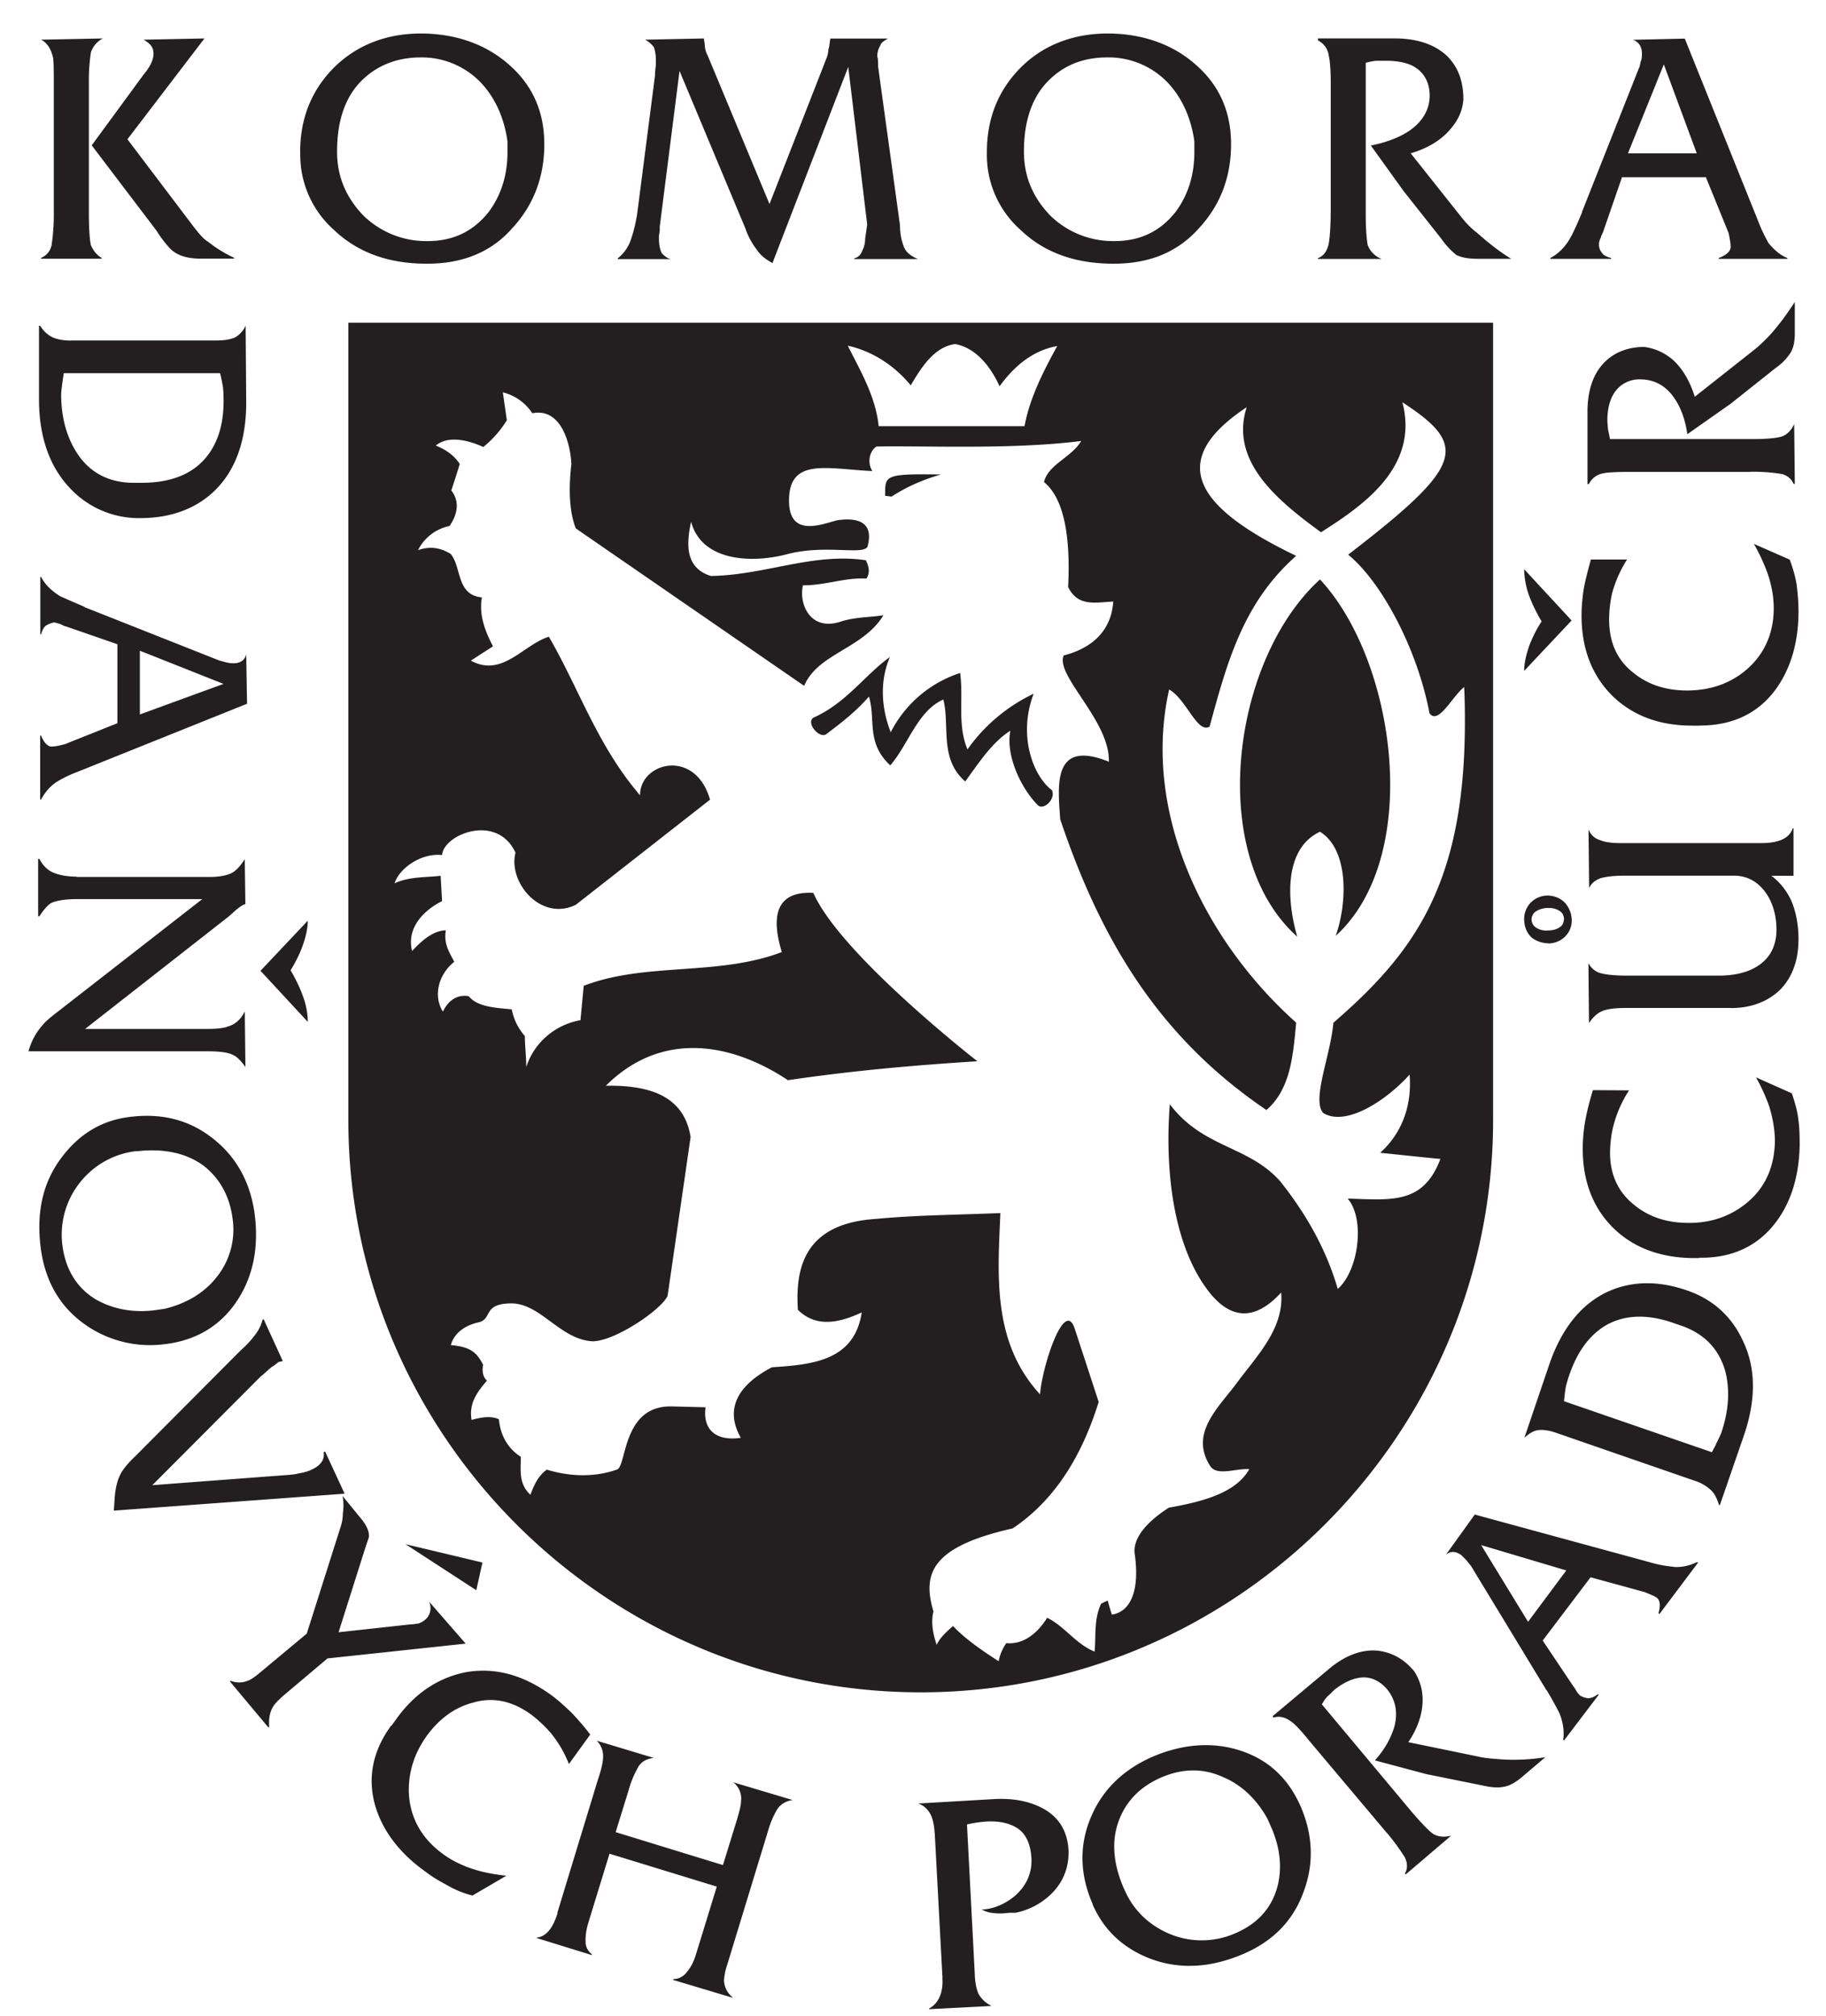 <svg width="48" height="53" fill="none" xmlns="http://www.w3.org/2000/svg"><path fill-rule="evenodd" clip-rule="evenodd" d="M2.41 3.822l1.364-1.861c.183-.215.261-.399.261-.551 0-.162-.078-.262-.261-.367l1.6-.032-2.024 2.65 1.762 2.328c.13.161.23.292.361.367.162.13.399.292.682.42v.022h-.887c-.336 0-.629-.078-.813-.283a2.896 2.896 0 01-.336-.445L2.41 3.819v.003zm-.996 1.725V2.222c0-.345 0-.604-.021-.713-.053-.23-.162-.392-.315-.466l1.625-.032a.635.635 0 00-.314.368 5.061 5.061 0 00-.053.812v3.387c0 .414.021.734.053.865.053.13.152.262.283.336v.022H1.078v-.022a.454.454 0 00.283-.367 5.49 5.49 0 00.053-.865zM7.89 4c0-.912.314-1.672.943-2.276.582-.55 1.341-.843 2.228-.843.888 0 1.678.267 2.282.787.65.551.965 1.258.965 2.123 0 .865-.283 1.6-.834 2.198-.576.66-1.342.943-2.25.943-.997 0-1.81-.284-2.444-.887a2.634 2.634 0 01-.887-2.014V4h-.003zm.97-.022c0 .66.231 1.201.683 1.678a2.359 2.359 0 001.7.681c.68 0 1.2-.261 1.599-.76.314-.42.498-.942.498-1.577v-.284c-.084-.604-.314-1.126-.682-1.525a2.149 2.149 0 00-1.6-.682c-.625 0-1.18.215-1.6.66-.392.42-.597 1.018-.597 1.809zm7.882 1.7l.476-3.692c0-.131.022-.237.022-.293v-.152c0-.106-.022-.206-.047-.293a.67.67 0 00-.236-.205l1.547-.032c0 .053.022.106.022.184a.65.65 0 00.078.268l1.624 3.9 1.494-3.822a.665.665 0 00.053-.237c.031-.078.031-.184.053-.29h1.516c-.1.053-.183.106-.205.184a.542.542 0 00-.078.293c.022.053.022.162.022.261l.575 4.168c0 .262.053.445.106.576.053.137.184.237.368.314h-1.678V6.79a.276.276 0 00.205-.184.708.708 0 00.084-.336l.053-.368-.498-4.143-1.992 5.155c-.183-.1-.314-.2-.42-.361a1.953 1.953 0 01-.293-.551l-1.73-4.137-.52 4.09v.1c0 .053-.022.106-.022.184 0 .183.022.314.078.42.053.053.13.13.236.152H16.24V6.79a1.05 1.05 0 00.346-.498c.053-.153.105-.337.152-.604l.003-.01zM25.942 4c0-.912.315-1.672.943-2.276.576-.55 1.342-.843 2.23-.843.886 0 1.677.267 2.28.787.651.551.966 1.258.966 2.123 0 .865-.284 1.6-.835 2.198-.582.66-1.341.943-2.253.943-.996 0-1.815-.284-2.444-.887a2.633 2.633 0 01-.887-2.014V4zm.974-.022c0 .66.23 1.201.682 1.678a2.359 2.359 0 001.7.681c.681 0 1.201-.261 1.6-.76.314-.42.498-.942.498-1.577v-.284c-.084-.604-.315-1.126-.682-1.525a2.15 2.15 0 00-1.6-.682c-.66 0-1.18.215-1.6.66-.389.42-.598 1.018-.598 1.809zm8.065 1.6V2.19c0-.361-.021-.598-.052-.728a.516.516 0 00-.284-.399v-.053h2.014c.604 0 1.071.162 1.395.477.283.292.414.66.414 1.126-.022.315-.153.573-.368.813-.23.261-.575.476-1.017.604l1.332 1.677c.084.106.215.262.42.42.261.231.55.468.89.676h-.859c-.236 0-.42-.022-.582-.1a1.985 1.985 0 01-.39-.42L36.9 5.027l-.865-1.202c.42-.084.76-.215 1.027-.398.336-.237.52-.551.52-.918 0-.315-.131-.576-.368-.729-.183-.13-.476-.183-.79-.183h-.23c-.054 0-.163.021-.293.053v3.953c0 .42.022.681.053.843a.635.635 0 00.367.361h-1.678v-.022c.153-.052.237-.183.283-.367.032-.184.053-.467.053-.834l.003-.006zm6.602 0l1.495-3.776c.03-.053.03-.106.052-.184.032-.077.032-.152.032-.205 0-.184-.084-.314-.237-.367l1.363-.031 1.94 4.824c.1.262.205.445.261.551.13.153.29.315.498.392v.022H45.18v-.022c.205-.077.314-.183.314-.292 0-.078-.022-.206-.053-.361l-.598-1.47h-2.206l-.498 1.442c-.022.053-.053.105-.053.13-.022.053-.053.106-.053.184a.32.32 0 00.084.237c.022.053.13.105.236.13v.022h-1.6v-.022c.206-.106.393-.292.52-.52.053-.084.162-.314.315-.681l-.004-.003zm1.211-1.547h1.809l-.866-2.338-.943 2.338zm-21.66 13.994l-5.999-4.136c-.184-.477-.184-1.102-.115-1.694-.031-.588-.29-1.478-1.027-1.332a1.296 1.296 0 00-.775-.55l.105.734a2.76 2.76 0 01-.619.703c-.361-.168-.918-.32-1.248-.037.305.121.498.283.629.482-.069.237-.147.467-.221.697.236.306.152.645-.047.934a1.195 1.195 0 00-.828.635c.367-.13.644-.03.859.1.29.352.146 1.08.819 1.142-.078.46.078.875.292 1.286l-.582.376c.828.452 1.37-.414 2.051-.628.803 1.385 1.273 2.857 2.397 4.168-.006-.866 1.448-1.249 1.84.115l-3.53 2.764c-.918.445-1.784-.588-1.584-1.37-.483-1.049-1.893-.482-1.93.062-.545-.062-1.127.346-1.248.744.383-.183.818-.152 1.21-.199l.038.666c-.567.284-.928.766-.788 1.31.246-.26.53-.528.887-.544-.062.346.085.567.221.828-.445.361-.544.928-.298 1.31.115-.245.336-.466.681-.404.221.283.72.305 1.127.345.062.284.162.483.346.704 0 .252.037.55.037.812.2-.629.744-1.111 1.425-1.232l.085-.903c1.63-.629 3.523-.246 5.207-.887-.2-.666-.336-1.616.828-1.557.72 1.631 4.314 4.427 4.314 4.427-1.678.105-3.324.252-4.98.498-1.426-.95-3.287-1.348-4.787.146 1.195-.022 2.06.293 2.228 1.348l-.604 4.168c-.137.351-1.378 1.201-1.976 1.201-.85-.047-1.363-.996-2.13-.996-.765 0-.491.414-.865.498-.376.084-.644.293-.728.598.52.046.682.193.85.52-.037.168 0 .33.1.413-.268.315-.477.598-.405 1.034.22-.062.513-.121.719-.016.037.39.205.744.576.987 0 .352-.063.703.252.996.1-.268.205-.498.43-.66.619.184 1.241.206 1.839 0 .268-.062.13-1.693 1.447-1.662l.888.022c-.078.56.245.903.927.803-.414-.728-.121-1.363.819-1.855 1.117-.069 2.166-.193 2.36-1.441-.63.292-1.212.392-1.679-.069-.068-1.074.147-2.275 2.067-2.39 1.043-.1 2.167-.106 3.256-.153-.068 1.64-.22 3.393 1.043 4.766.053-.735.644-2.55.912-1.725l.629 1.924c-.414 1.332-1.096 2.543-2.26 3.324-2.107.476-2.39 1.164-2.083 2.182-.068.277-.021.56.084.881.084-.193.262-.346.43-.498.32.346.797.666 1.201.928.022-.147.1-.337.2-.477.492.047.859-.32 1.074-.666.45.215.75.688 1.248.89.037-.435-.022-.843.168-1.257.053-.031.115-.062.177-.084.031.121.069.246.106.367.476-.068.75-.604.598-1.625-.038-.488.498-.927.902-1.186.95-.168 1.768-.404 2.114-1.011-.346-.031-.86.199-1.034-.094-.535-.85.215-1.515.692-2.154.535-.728 1.263-1.447 1.18-2.396-.514.56-1.212.918-1.955-.094-.903-1.226-1.102-3.193-.972-4.855.881 1.164 2.067 1.08 2.905 2.029.687.865 1.21 1.793 1.51 2.826.56-.498.718-1.855.26-2.375 1.143.032 1.983.162 2.438-1.042-.551-.053-1.034-.106-1.584-.162.55-.492.843-1.211.774-2.055-.644.713-1.683 1.364-2.266 1.012-.32-.33.194-1.532.262-2.375 2.306-1.992 3.63-3.938 3.44-8.824-.306.23-.682 1.011-.913.688-.32-1.694-1.263-3.456-2.138-4.168 3.047-2.344 3.178-2.864 1.426-4.006.451 1.724-1.074 2.736-2.139 3.417-1.17-.85-2.406-1.883-1.954-3.287-2.267 1.5-1.133 2.736 1.3 3.907-1.394 1.232-1.814 2.795-2.275 4.488-.32.2-.62-.734-1.064-.974-.72 3.203.902 6.58 3.34 8.756-.084.875-.147 1.746-.782 2.297-2.873-1.945-4.373-4.535-5.422-7.645-.053-.843-.23-2.123 1.28-1.51.03-1.08-1.417-2.265-1.187-2.794.576-.147 1.242-.52 1.302-1.417-.461.022-.928.147-1.186-.383.053-1.074-.032-2.266-.635-2.758.115-.466.719-.644.98-1.08-1.824.237-4.298.116-5.385.147-.2.137-.236.445-.106.644-1.18-.053-2.191-.367-2.191.775 0 .971.828.635 1.258.52.613-.093.974.093.803.697-.131.221-1.08-.062-2.077.184-.949.261-2.281.205-2.558-.844-.131.598-.153 1.217.52 1.426 1.425-.022 2.689-.62 4.074-.414.1.208.1.345.016.482-.582-.03-1.065.178-1.669.178-.115.476.184 1.226 1.002.95.368-.116.735-.107 1.112-.163-.53.875-1.715 1.003-2.076 1.84l-.013.012zm13.564-2.795c2.008 2.154 2.705 7.284.414 9.37.315-.897.336-2.276-.414-2.737-.934.436-.887 1.768-.597 2.758-2.391-2.129-1.74-7.262.597-9.39zm-9.957-2.758c-1.51-.021-1.473.022-1.473.56l.168.022c.352-.23.782-.435 1.302-.582h.003zM21.37 18.87c.865-.377 1.363-1.127 2.023-1.6-.29.675-.206 1.4.022 1.977a3.131 3.131 0 011.824-1.557c.093.676-.078 1.363.193 2.008a4.487 4.487 0 011.74-1.463c-.42 1.095-.016 2.166.482 2.537.1.23-.205.52-.36.404-.43-.42-.866-1.294-.735-1.967-.483.299-.85.875-1.186 1.332-.691-.597-.399-1.478-.576-2.154-.682.305-.919 1.186-1.395 1.731-.644-.598-.376-1.21-.56-1.808-.352.404-.744.703-1.133.996-.184.1-.514-.293-.336-.436h-.003zm1.724-7.667h3.838c.13-.719.483-1.425.86-2.107-.645.115-1.134.53-1.517 1.058-.236-.529-.635-1.018-1.17-1.11-.535.077-.865.575-1.164 1.085-.436-.529-1.018-.902-1.656-1.042.336.666.734 1.341.812 2.113l-.003.003zm16.155-2.72v20.957c0 8.28-6.764 15.044-15.044 15.044H24.2c-8.28 0-15.043-6.764-15.043-15.043V8.482h30.096-.003zm-37.39.467h3.823c.23 0 .398-.031.513-.09a.677.677 0 00.262-.3l.015 2.024c0 .98-.267 1.74-.79 2.275-.492.498-1.164.76-1.999.76a2.469 2.469 0 01-1.808-.75c-.566-.576-.85-1.37-.85-2.382V8.563h.031a.805.805 0 00.315.299c.137.062.305.09.488.09v-.003zm-.183.859c-.006.053-.022.152-.038.261-.015.122-.03.23-.03.3 0 .603.146 1.126.42 1.546.336.514.843.775 1.484.775h.215c.788 0 1.373-.246 1.73-.719.284-.367.42-.85.42-1.425 0-.153-.005-.284-.015-.361a4.11 4.11 0 00-.077-.377H1.67h.006zm.545 6.15L5.76 17.36c.053.016.115.031.193.053a.877.877 0 00.183.022c.178 0 .3-.078.336-.237l.022 1.301-4.52 1.815c-.236.09-.404.19-.504.252-.168.115-.29.268-.392.452h-.022v-1.684h.022c.078.19.178.29.277.29.084 0 .2-.023.352-.063l1.379-.551v-2.076l-1.348-.467c-.047-.006-.1-.038-.13-.053a1.073 1.073 0 00-.184-.053.604.604 0 00-.206.078c-.062.037-.106.121-.137.236H1.06v-1.51h.021c.1.2.277.368.498.505.078.037.29.13.645.283l-.003.007zm1.456 1.143v1.678l2.198-.803-2.198-.872v-.003zM2.01 23.052H5.5c.23 0 .405-.03.53-.078.136-.046.276-.183.404-.392l.016 1.186c-.031 0-.106.038-.2.115-.046.032-.121.106-.236.206l-3.776 2.957H5.47c.237 0 .42-.022.514-.062.199-.053.351-.193.451-.399l.016 1.463c-.116-.168-.23-.277-.32-.314-.122-.069-.353-.1-.66-.1H.75a1.65 1.65 0 01.346-.66c.084-.115.246-.246.445-.398l3.776-2.942H2.015c-.29 0-.53.038-.666.1-.1.062-.205.184-.314.352h-.032v-1.51h.032c.084.162.199.283.345.352.153.068.361.115.629.115v.01zM8.09 26.86l-1.242-1.342 1.242-1.316c0 .193-.047.414-.13.644-.079.23-.2.46-.321.66.121.206.236.436.305.629.1.252.146.498.146.728v-.003zM3.45 29.355c.844-.1 1.584.1 2.207.62.598.492.943 1.164 1.043 1.983.1.843-.047 1.593-.461 2.222-.43.66-1.074 1.05-1.883 1.149a2.964 2.964 0 01-2.145-.53c-.666-.482-1.033-1.157-1.142-2.007-.115-.928.053-1.715.557-2.375.46-.613 1.058-.971 1.787-1.058l.037-.007v.003zm.13.903a2.205 2.205 0 00-1.493.844 2.2 2.2 0 00-.445 1.646c.084.629.382 1.111.88 1.41.446.252.96.352 1.532.284l.268-.038c.55-.13 1.027-.404 1.347-.803a1.99 1.99 0 00.445-1.569c-.077-.597-.345-1.07-.775-1.4-.46-.33-1.049-.452-1.761-.368l.003-.006zm-.566 9.13c.016-.252.069-.467.137-.604.069-.153.206-.315.405-.505l2.751-2.764c.169-.152.3-.292.362-.382.105-.122.193-.277.23-.436l.031-.022.504 1.102-.106.022c-.046.03-.105.09-.183.13-.078.063-.178.162-.293.253l-2.848 2.857 3.555-.268c.084-.006.193-.015.314-.046.13-.022.237-.053.33-.1.23-.109.336-.261.305-.451l.037-.022.514 1.111-6.067.445.022-.314v-.006zm3.854 4.55l1.195-.996.887-2.795c.031-.093.062-.22.062-.36a1.428 1.428 0 00-.006-.462l.476.582c.162.193.23.362.215.499 0 .006-.047.136-.115.345L8.9 42.905l1.883-.206c.063 0 .138-.015.206-.021a.512.512 0 00.184-.1.375.375 0 00.13-.2.418.418 0 00-.022-.276l.96 1.102-3.633.389-1.05.887c-.177.146-.304.268-.36.352-.1.137-.137.33-.122.56l-.021.015-1.012-1.21.022-.016a.595.595 0 00.445 0c.093-.031.215-.121.36-.246l-.002.003zM12.52 41.8l-1.861-1.21 2.023.482-.162.728zm-2.228 3.56l.121-.167c.489-.688 1.118-1.102 1.855-1.242.744-.122 1.47.068 2.198.588.184.13.367.299.545.467.177.184.351.383.504.588l-.56.775a3.013 3.013 0 00-.492-.834 3.41 3.41 0 00-.514-.476c-.482-.346-.987-.46-1.51-.305-.476.121-.88.414-1.21.859-.361.498-.514 1.033-.477 1.594.053.628.361 1.142.897 1.531.22.162.504.305.828.405.246.078.535.13.834.162l-.89.52a2.452 2.452 0 01-.635-.253c-.168-.093-.383-.205-.592-.367-.66-.467-1.102-1.033-1.31-1.672-.237-.75-.106-1.484.398-2.175l.01.003zm4.357 4.925l1.05-3.446.062-.193c.062-.205.093-.36.093-.476a.56.56 0 00-.168-.414l1.5.452c-.183.021-.314.093-.398.22a2.69 2.69 0 00-.268.645l-.336 1.086 2.82.866.361-1.17c.069-.231.115-.405.115-.514a.54.54 0 00-.205-.492l1.563.467a.584.584 0 00-.39.214 2.35 2.35 0 00-.252.576l-1.08 3.54a1.533 1.533 0 00-.084.413.6.6 0 00.23.446l-.006.006-1.562-.467.006-.022c.13 0 .268-.062.361-.193.1-.121.177-.268.23-.445l.551-1.793-2.82-.865-.55 1.793c-.063.199-.085.382-.079.52a.403.403 0 00.168.33l-.006.021-1.44-.445v-.016c.23-.021.42-.236.544-.65l-.01.006zm10.126 1.709l-.2-3.745c-.015-.261-.052-.445-.12-.566a.575.575 0 00-.315-.277l1.977-.115c.535-.031.974.062 1.326.261.404.23.613.589.644 1.065.022.476-.146.88-.483 1.195a1.873 1.873 0 01-.912.467h-.13c-.031 0-.1.006-.184.015-.121.007-.221 0-.314-.015-.084-.006-.175-.047-.262-.084.33-.016.635-.153.897-.377.29-.267.435-.597.414-.974-.022-.361-.137-.62-.337-.766-.205-.146-.488-.215-.828-.199a3.28 3.28 0 00-.529.078l.206 3.953c.006.205.046.392.1.504a.752.752 0 00.314.299l.015.016-1.624.084-.01-.016a.622.622 0 00.268-.283c.062-.122.1-.305.084-.52h.003zm3.938-1.967c-.337-.782-.346-1.563-.016-2.307.305-.697.85-1.217 1.61-1.547.78-.33 1.546-.392 2.265-.168.76.237 1.295.735 1.625 1.494.314.735.346 1.479.078 2.207-.268.766-.803 1.317-1.594 1.656-.859.367-1.677.414-2.45.121-.712-.276-1.216-.75-1.51-1.425l-.005-.031h-.004zm.834-.383c.236.566.66.965 1.21 1.195a2.19 2.19 0 001.7-.015c.598-.252.974-.666 1.127-1.249.121-.482.068-1.002-.162-1.531l-.109-.246c-.283-.504-.675-.88-1.149-1.08-.529-.246-1.073-.237-1.63 0-.551.237-.934.62-1.127 1.149-.19.513-.153 1.11.137 1.777h.003zm6.91-1.463l-2.045-2.428c-.215-.268-.383-.445-.476-.504-.147-.106-.3-.153-.461-.1l-.022-.037 1.463-1.227c.43-.367.865-.529 1.28-.498.367.038.703.206.98.545.162.252.23.52.22.813-.015.336-.136.697-.376 1.049l1.961.404c.137.022.33.038.567.053.336.016.697 0 1.074-.062l-.63.535c-.167.137-.335.23-.482.246-.161.031-.345.006-.535-.037l-1.485-.3-1.348-.36c.268-.299.43-.604.514-.897.093-.367.031-.703-.2-.98-.192-.221-.435-.33-.687-.299-.221.022-.46.137-.691.32-.069.063-.13.131-.178.169a.994.994 0 00-.152.215l2.381 2.848c.246.283.43.476.536.55.13.085.298.1.482.053l-1.195 1.018-.022-.021c.078-.131.069-.29-.006-.436a5.845 5.845 0 00-.467-.635v.003zm4.19-3.76l-1.977-3.256c-.037-.047-.078-.093-.121-.153l-.137-.136c-.147-.1-.277-.116-.405-.007l.76-1.058 4.697 1.28c.252.068.445.083.566.099.2.006.392-.037.576-.13l.031.015-1.012 1.347-.03-.015c.062-.205.037-.346-.038-.405-.069-.053-.184-.093-.32-.152l-1.426-.39-1.258 1.663.79 1.18c.032.037.063.093.079.115.021.046.062.1.115.152a.513.513 0 00.205.069c.084 0 .162-.031.262-.106l.022.015-.913 1.202-.021-.016c.03-.22 0-.46-.1-.703a8.91 8.91 0 00-.336-.604l-.01-.006zm-.477-1.793l1.003-1.348-2.238-.666 1.232 2.014h.003zm4.374-3.707l-3.608-1.248c-.215-.078-.392-.1-.52-.078-.13.022-.246.109-.345.199l.65-1.914c.315-.928.813-1.563 1.485-1.9.629-.304 1.348-.335 2.138-.061.676.23 1.165.675 1.457 1.295.361.728.367 1.571.038 2.527l-.63 1.824-.021-.006c-.047-.146-.106-.293-.215-.392a1.124 1.124 0 00-.43-.246zm.46-.75c.016-.047.078-.137.116-.237.052-.1.1-.2.13-.277.19-.566.23-1.102.106-1.6-.162-.588-.545-.996-1.158-1.21l-.205-.07c-.735-.26-1.37-.214-1.868.116-.383.261-.666.666-.859 1.21-.053.147-.084.268-.106.352a5.353 5.353 0 00-.046.377l3.89 1.342v-.003zm-.336-5.102h-.2c-.849-.016-1.555-.283-2.082-.813-.529-.535-.796-1.248-.78-2.138.005-.23.03-.476.077-.719.047-.246.115-.498.19-.744l.95.006c-.194.3-.321.598-.4.89-.061.215-.09.452-.099.689-.015.597.193 1.073.614 1.416.382.32.85.482 1.4.488.613.016 1.149-.168 1.584-.529.483-.398.72-.943.735-1.609 0-.277-.047-.588-.146-.912a4.551 4.551 0 00-.352-.775l.943.42c.084.246.147.476.168.666.031.2.038.436.038.697-.016.804-.221 1.495-.63 2.03-.475.629-1.157.943-2.013.928l.003.009zm.834-6.574h-2.758c-.292 0-.513.031-.628.084-.122.047-.246.162-.346.314l-.015-1.578a.522.522 0 00.277.252c.137.047.383.078.744.078h2.406c.498 0 .896-.121 1.164-.36.23-.2.352-.49.352-.85 0-.383-.106-.729-.29-.981-.208-.283-.482-.436-.828-.436h-2.888c-.246 0-.452.022-.604.062-.153.053-.268.147-.315.268l-.015-1.547a.455.455 0 00.305.283c.152.063.345.078.55.078h3.677c.476 0 .75-.13.834-.389h.022v1.248h-.582c.22.162.404.392.529.666.115.277.184.62.184.996 0 .545-.153.987-.467 1.317-.32.32-.766.498-1.31.498l.002-.003zm-4.803-1.7a.728.728 0 01-.43-.146c-.13-.115-.204-.283-.204-.504a.614.614 0 01.613-.604c.177 0 .345.069.46.19a.697.697 0 01.178.445.587.587 0 01-.178.445.623.623 0 01-.435.178l-.004-.004zm.415-.619c0-.1-.038-.184-.116-.23a.475.475 0 00-.277-.078.597.597 0 00-.33.078.254.254 0 00-.015.435.47.47 0 00.29.078c.12 0 .245-.022.32-.078a.225.225 0 00.121-.205h.007zm3.576-5.102h-.206c-.85 0-1.547-.252-2.091-.775-.536-.529-.819-1.232-.819-2.123 0-.23.022-.476.062-.719.047-.246.116-.504.184-.75h.95a3.294 3.294 0 00-.393.887 3.279 3.279 0 00-.078.688c0 .598.206 1.065.635 1.4.383.315.86.468 1.41.468.614 0 1.143-.184 1.57-.551.475-.414.712-.959.712-1.616 0-.283-.053-.597-.162-.912a4.888 4.888 0 00-.36-.775l.942.414c.094.246.153.476.184.666.022.193.047.43.047.691 0 .813-.2 1.494-.589 2.04-.467.644-1.142.964-1.998.964v.003zm-4.625-4.112l1.248 1.348-1.248 1.326c0-.199.052-.42.13-.65.084-.221.2-.461.33-.65a4.417 4.417 0 01-.314-.636 2.2 2.2 0 01-.146-.734v-.004zm5.945-2.558h-3.172c-.352 0-.588.015-.688.037a.513.513 0 00-.383.283h-.037v-1.898c0-.567.152-1.003.445-1.301.261-.262.613-.405 1.049-.405.292.037.55.162.766.352.245.23.435.55.56.958l1.572-1.242c.106-.084.246-.214.414-.392.22-.246.435-.535.644-.859v.828c0 .215-.037.399-.121.52a1.369 1.369 0 01-.377.383l-1.186.943-1.142.803c-.053-.39-.178-.719-.352-.965-.221-.314-.52-.476-.88-.476a.781.781 0 00-.676.336c-.122.177-.193.43-.193.728 0 .1.015.184.015.237.01.053.031.146.053.268h3.723c.367 0 .635-.022.775-.063.137-.037.261-.152.345-.33l.016 1.572h-.031a.447.447 0 00-.346-.267 4.756 4.756 0 00-.79-.053l-.003.003z" fill="#231F20"/></svg>